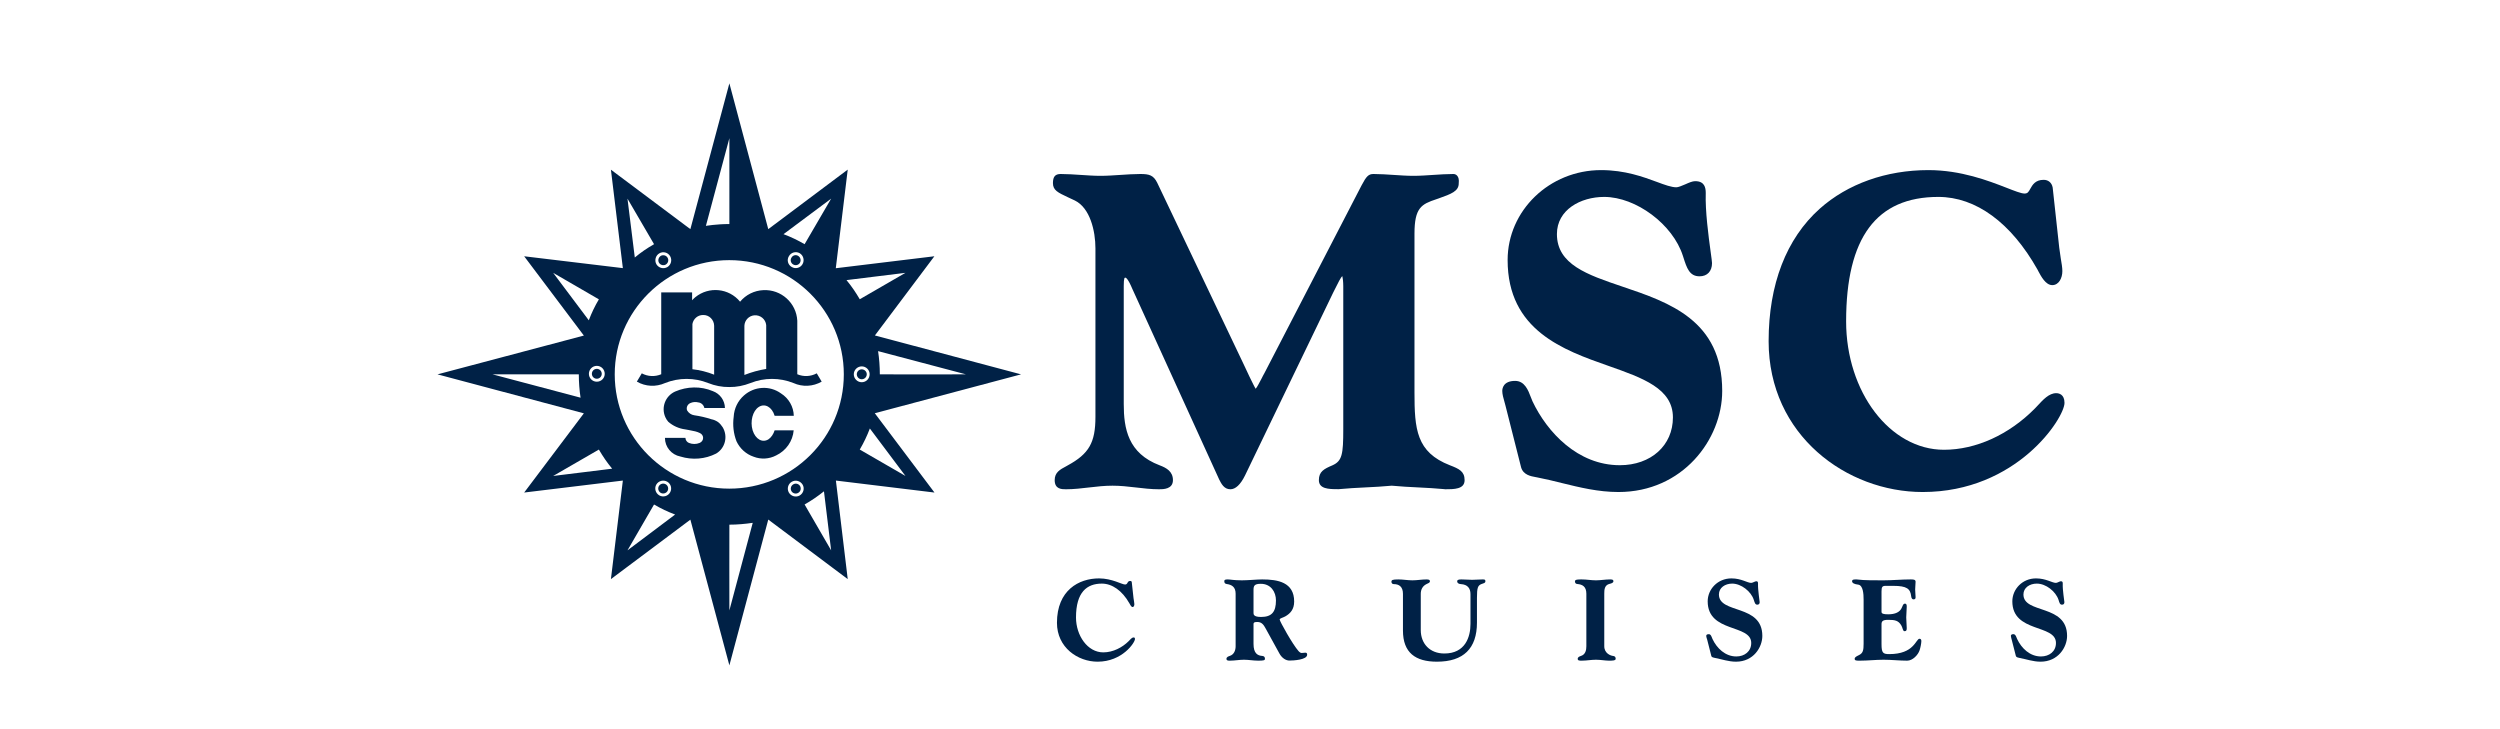 <svg width="120" height="35" viewBox="0 0 120 35" fill="none" xmlns="http://www.w3.org/2000/svg">
<path fill-rule="evenodd" clip-rule="evenodd" d="M69.353 23.485H69.348L69.343 23.48C68.923 23.44 68.488 23.416 68.073 23.396C67.653 23.377 67.228 23.352 66.804 23.313C66.379 23.352 65.949 23.377 65.534 23.396C65.114 23.416 64.684 23.44 64.26 23.48H64.205C63.77 23.48 63.306 23.465 63.306 23.047C63.306 22.635 63.553 22.507 63.958 22.335C64.422 22.129 64.477 21.805 64.477 20.616V13.745C64.477 13.519 64.452 13.332 64.432 13.254C64.353 13.317 64.225 13.583 64.087 13.858L63.993 14.044L59.759 22.826C59.542 23.264 59.305 23.485 59.058 23.485C58.751 23.485 58.623 23.215 58.514 23.003L58.504 22.979L54.355 13.873C54.147 13.376 54.048 13.327 54.014 13.327C53.984 13.327 53.94 13.327 53.94 13.725V19.393C53.94 20.577 54.147 21.761 55.664 22.335C55.995 22.458 56.301 22.635 56.301 23.047C56.301 23.485 55.832 23.485 55.634 23.485C55.254 23.485 54.873 23.44 54.503 23.396C54.142 23.352 53.767 23.313 53.401 23.313C53.031 23.313 52.655 23.352 52.295 23.396C51.924 23.44 51.544 23.485 51.169 23.485C50.966 23.485 50.625 23.485 50.625 23.047C50.625 22.674 50.882 22.537 51.178 22.38L51.248 22.34C52.27 21.785 52.581 21.245 52.581 20.012V11.922C52.581 11.088 52.325 9.982 51.593 9.624C51.47 9.565 51.356 9.511 51.257 9.467C50.778 9.241 50.541 9.133 50.541 8.789C50.541 8.479 50.65 8.352 50.912 8.352C51.233 8.352 51.559 8.376 51.875 8.396C52.186 8.416 52.507 8.44 52.823 8.44C53.14 8.44 53.466 8.416 53.777 8.396C54.093 8.376 54.419 8.352 54.74 8.352C55.165 8.352 55.367 8.411 55.545 8.769L59.695 17.483C59.809 17.723 59.907 17.925 59.981 18.092C60.12 18.372 60.219 18.583 60.273 18.661C60.332 18.598 60.446 18.377 60.545 18.19C60.594 18.096 60.643 17.993 60.703 17.89L65.356 8.897C65.588 8.455 65.692 8.352 65.929 8.352C66.25 8.352 66.576 8.376 66.892 8.396C67.204 8.416 67.53 8.44 67.846 8.44C68.162 8.44 68.483 8.416 68.794 8.396C69.111 8.376 69.437 8.352 69.758 8.352C69.832 8.352 69.896 8.381 69.94 8.43C70.01 8.504 70.039 8.622 70.019 8.799C70.024 9.177 69.659 9.31 69.051 9.526L68.938 9.565C68.231 9.801 67.895 9.968 67.895 11.215V18.833C67.895 20.592 67.979 21.707 69.6 22.335C70.034 22.502 70.301 22.625 70.301 23.047C70.301 23.485 69.797 23.485 69.353 23.485Z" fill="#002146"/>
<path fill-rule="evenodd" clip-rule="evenodd" d="M77.686 23.617C76.718 23.617 75.824 23.396 74.964 23.185C74.579 23.087 74.184 22.993 73.784 22.915C73.759 22.91 73.734 22.905 73.705 22.9C73.487 22.861 73.117 22.797 73.013 22.433L72.267 19.486C72.252 19.423 72.233 19.359 72.213 19.285C72.163 19.113 72.109 18.922 72.109 18.765C72.109 18.651 72.154 18.283 72.727 18.283C73.181 18.283 73.354 18.73 73.478 19.059C73.507 19.133 73.532 19.206 73.561 19.265C74.263 20.744 75.73 22.33 77.751 22.33C79.247 22.33 80.3 21.382 80.3 20.037C80.3 18.651 78.862 18.146 77.202 17.561C75.048 16.805 72.366 15.857 72.366 12.482C72.366 10.105 74.377 8.165 76.852 8.165C78.002 8.165 78.882 8.494 79.524 8.73C79.919 8.877 80.23 8.99 80.468 8.99C80.556 8.99 80.744 8.912 80.892 8.848C81.08 8.764 81.238 8.696 81.367 8.696C81.816 8.696 81.876 9 81.876 9.265C81.846 10.125 82.009 11.338 82.108 12.065C82.152 12.394 82.177 12.556 82.177 12.63C82.177 13.018 81.95 13.263 81.579 13.263C81.095 13.263 80.966 12.866 80.808 12.37L80.779 12.281C80.3 10.773 78.531 9.452 77 9.452C75.873 9.452 74.732 10.066 74.732 11.235C74.732 12.694 76.185 13.185 77.869 13.755C80.122 14.516 82.666 15.375 82.666 18.765C82.666 21.098 80.764 23.617 77.686 23.617Z" fill="#002146"/>
<path fill-rule="evenodd" clip-rule="evenodd" d="M92.289 23.617C88.653 23.617 84.894 20.906 84.894 16.377C84.894 13.651 85.743 11.451 87.349 10.017C88.688 8.823 90.54 8.165 92.561 8.165C94.127 8.165 95.441 8.676 96.305 9.01C96.691 9.162 97.021 9.29 97.175 9.29C97.323 9.29 97.367 9.221 97.456 9.059C97.555 8.882 97.693 8.632 98.093 8.632C98.321 8.632 98.484 8.769 98.528 9L98.844 11.893C98.864 12.06 98.889 12.237 98.918 12.409C98.958 12.64 98.993 12.851 98.993 13.013C98.993 13.347 98.825 13.686 98.508 13.686C98.192 13.686 97.97 13.263 97.837 13.013C97.822 12.988 97.812 12.964 97.802 12.944C96.537 10.695 94.848 9.452 93.04 9.452C90.066 9.452 88.614 11.407 88.614 15.425C88.614 18.819 90.723 21.589 93.311 21.589C94.848 21.589 96.439 20.862 97.683 19.599C97.723 19.555 97.772 19.506 97.822 19.452C98.059 19.197 98.35 18.872 98.696 18.872C98.82 18.872 99.096 18.922 99.096 19.339C99.096 20.061 96.809 23.617 92.289 23.617Z" fill="#002146"/>
<path fill-rule="evenodd" clip-rule="evenodd" d="M38.31 12.281C38.196 12.212 38.053 12.252 37.989 12.37C37.919 12.482 37.959 12.63 38.073 12.694C38.186 12.762 38.334 12.723 38.399 12.61C38.463 12.492 38.423 12.35 38.31 12.281ZM41.753 20.567L43.462 22.846L41.269 21.579C41.466 21.24 41.615 20.93 41.753 20.567ZM40.982 17.964C40.982 17.758 41.155 17.586 41.363 17.586C41.575 17.586 41.743 17.758 41.743 17.964C41.743 18.175 41.575 18.347 41.363 18.347C41.155 18.347 40.982 18.175 40.982 17.964ZM43.462 13.096L41.269 14.364C41.066 14.02 40.879 13.745 40.632 13.445L43.462 13.096ZM35.005 23.455C31.972 23.455 29.507 20.999 29.507 17.969C29.507 14.943 31.972 12.487 35.005 12.487C38.043 12.487 40.503 14.943 40.503 17.969C40.503 20.999 38.043 23.455 35.005 23.455ZM38.621 24.216C38.962 24.02 39.243 23.828 39.55 23.583L39.895 26.417L38.621 24.216ZM38.384 23.784C38.206 23.887 37.969 23.823 37.865 23.642C37.761 23.46 37.826 23.229 38.003 23.126C38.186 23.018 38.418 23.082 38.527 23.264C38.631 23.445 38.567 23.676 38.384 23.784ZM35.01 29.3C35.01 29.3 35.005 25.184 35.01 25.184C35.385 25.184 35.766 25.15 36.131 25.096L35.01 29.3ZM31.502 23.259C31.611 23.077 31.843 23.018 32.026 23.121C32.209 23.224 32.268 23.46 32.164 23.637C32.061 23.819 31.828 23.882 31.646 23.779C31.463 23.671 31.399 23.44 31.502 23.259ZM30.119 26.417L31.394 24.216C31.73 24.413 32.041 24.56 32.406 24.698L30.119 26.417ZM26.552 22.846L28.746 21.579C28.944 21.918 29.136 22.198 29.383 22.497L26.552 22.846ZM26.552 13.096L28.746 14.368C28.548 14.703 28.4 15.012 28.262 15.375L26.552 13.096ZM29.027 17.944C29.027 18.151 28.86 18.322 28.647 18.322C28.435 18.322 28.267 18.151 28.267 17.944C28.267 17.733 28.435 17.561 28.647 17.561C28.86 17.561 29.027 17.733 29.027 17.944ZM31.394 11.721C31.053 11.918 30.771 12.109 30.47 12.36L30.119 9.535L31.394 11.721ZM31.651 12.158C31.828 12.055 32.066 12.114 32.169 12.301C32.273 12.482 32.209 12.718 32.031 12.821C31.848 12.925 31.616 12.866 31.507 12.684C31.404 12.502 31.468 12.261 31.651 12.158ZM35.01 6.633V10.754C34.382 10.754 33.883 10.842 33.883 10.842L35.01 6.633ZM38.522 12.679C38.418 12.861 38.186 12.925 38.003 12.816C37.821 12.713 37.756 12.482 37.865 12.301C37.969 12.114 38.201 12.05 38.384 12.153C38.567 12.261 38.626 12.497 38.522 12.679ZM39.895 9.535L38.621 11.721C38.28 11.525 37.974 11.377 37.608 11.24L39.895 9.535ZM23.643 17.969H27.783C27.783 18.347 27.812 18.73 27.867 19.089L23.643 17.969ZM46.367 17.969C46.367 17.969 42.232 17.974 42.232 17.969C42.232 17.596 42.202 17.212 42.148 16.854L46.367 17.969ZM41.99 19.835L49.01 17.969L41.995 16.102L44.85 12.301L40.118 12.875L40.691 8.141L36.877 10.999L35.01 4L33.138 10.999L29.324 8.145L29.897 12.87L25.16 12.301L28.025 16.107L21 17.969L28.025 19.84L25.16 23.642L29.897 23.067L29.324 27.797L33.138 24.943L35.01 31.938L36.877 24.939L40.691 27.797L40.123 23.067L44.855 23.642L41.99 19.835ZM31.715 23.657C31.828 23.72 31.977 23.681 32.041 23.568C32.105 23.455 32.066 23.308 31.952 23.244C31.838 23.18 31.695 23.219 31.626 23.332C31.562 23.445 31.601 23.588 31.715 23.657ZM41.605 17.964C41.605 17.836 41.496 17.728 41.363 17.728C41.234 17.728 41.126 17.836 41.126 17.964C41.126 18.096 41.234 18.205 41.363 18.205C41.496 18.205 41.605 18.096 41.605 17.964ZM31.957 12.699C32.071 12.63 32.11 12.487 32.046 12.374C31.982 12.257 31.833 12.217 31.72 12.281C31.606 12.355 31.567 12.497 31.631 12.61C31.7 12.723 31.843 12.762 31.957 12.699ZM38.078 23.249C37.964 23.313 37.924 23.46 37.989 23.573C38.053 23.686 38.201 23.725 38.315 23.657C38.428 23.593 38.468 23.45 38.404 23.332C38.334 23.219 38.191 23.18 38.078 23.249ZM28.41 17.944C28.41 18.072 28.514 18.18 28.647 18.18C28.78 18.18 28.884 18.072 28.884 17.944C28.884 17.812 28.78 17.704 28.647 17.704C28.514 17.704 28.41 17.812 28.41 17.944Z" fill="#002146"/>
<path fill-rule="evenodd" clip-rule="evenodd" d="M39.441 18.318C39.026 18.558 38.522 18.583 38.087 18.386C37.425 18.121 36.684 18.121 36.023 18.386C35.697 18.514 35.351 18.583 35.005 18.578C34.659 18.583 34.313 18.514 33.992 18.386C33.33 18.121 32.584 18.121 31.922 18.386C31.483 18.583 30.984 18.558 30.569 18.318L30.806 17.92C31.092 18.077 31.438 18.092 31.739 17.964V14.035H33.221V14.413C33.271 14.359 33.32 14.31 33.375 14.265C34.027 13.735 34.99 13.828 35.524 14.482C35.8 14.148 36.205 13.946 36.64 13.927C37.495 13.882 38.226 14.54 38.27 15.395V17.964C38.572 18.092 38.912 18.077 39.204 17.92L39.441 18.318ZM34.279 17.984V15.636C34.274 15.346 34.037 15.11 33.745 15.12C33.493 15.12 33.281 15.302 33.236 15.552V17.723C33.592 17.762 33.943 17.851 34.279 17.984ZM36.778 17.709V15.606C36.749 15.316 36.492 15.11 36.205 15.135C35.944 15.159 35.741 15.376 35.731 15.636V17.998C36.067 17.866 36.418 17.767 36.778 17.709ZM38.102 19.958C38.092 19.521 37.86 19.118 37.485 18.882C36.946 18.494 36.21 18.539 35.711 18.981C35.415 19.241 35.237 19.609 35.217 20.007C35.163 20.405 35.207 20.808 35.351 21.181C35.514 21.53 35.81 21.8 36.176 21.923C36.526 22.06 36.922 22.036 37.258 21.859C37.732 21.633 38.053 21.176 38.097 20.655H37.183C37.124 20.842 37.02 20.994 36.892 21.083C36.6 21.274 36.26 21.083 36.126 20.655C35.998 20.228 36.126 19.727 36.418 19.536C36.709 19.344 37.055 19.531 37.183 19.958H38.102ZM32.9 21.019C32.905 21.127 32.97 21.22 33.068 21.26C33.236 21.328 33.419 21.328 33.582 21.26C33.681 21.22 33.75 21.127 33.75 21.019C33.75 20.921 33.691 20.832 33.597 20.788C33.528 20.754 33.449 20.724 33.37 20.705C33.266 20.685 33.162 20.66 33.059 20.641C33.004 20.631 32.955 20.621 32.895 20.611C32.589 20.572 32.303 20.444 32.075 20.243C32.016 20.174 31.972 20.105 31.937 20.027C31.725 19.555 31.937 19.005 32.406 18.794C32.984 18.544 33.636 18.529 34.215 18.774C34.56 18.897 34.792 19.221 34.797 19.585H33.809C33.78 19.442 33.661 19.329 33.513 19.315C33.389 19.28 33.251 19.295 33.133 19.349C32.999 19.408 32.93 19.56 32.98 19.698C33.054 19.825 33.182 19.914 33.325 19.933C33.607 19.973 33.879 20.037 34.15 20.125C34.264 20.145 34.368 20.194 34.466 20.258C34.555 20.326 34.629 20.415 34.689 20.508C34.95 20.945 34.812 21.51 34.377 21.77C33.849 22.041 33.231 22.09 32.658 21.913C32.229 21.829 31.917 21.456 31.917 21.019H32.9Z" fill="#002146"/>
<path fill-rule="evenodd" clip-rule="evenodd" d="M54.409 28.711C54.424 28.819 54.449 28.937 54.449 29C54.449 29.064 54.424 29.138 54.365 29.138C54.295 29.138 54.236 29 54.212 28.961C53.861 28.342 53.377 28.013 52.888 28.013C52.171 28.013 51.648 28.421 51.648 29.639C51.648 30.503 52.201 31.314 52.957 31.314C53.431 31.314 53.876 31.073 54.172 30.779C54.241 30.71 54.325 30.597 54.414 30.597C54.464 30.597 54.478 30.626 54.478 30.675C54.478 30.842 53.871 31.761 52.685 31.761C51.737 31.761 50.734 31.083 50.734 29.894C50.734 28.332 51.786 27.763 52.754 27.763C53.377 27.763 53.851 28.057 54.004 28.057C54.147 28.057 54.093 27.886 54.251 27.886C54.305 27.886 54.32 27.915 54.325 27.944L54.409 28.711Z" fill="#002146"/>
<path fill-rule="evenodd" clip-rule="evenodd" d="M60.169 29.418C60.169 29.487 60.169 29.614 60.53 29.614C61.039 29.614 61.246 29.379 61.246 28.819C61.246 28.416 61.004 28.023 60.52 28.023C60.219 28.023 60.169 28.111 60.169 28.313V29.418ZM59.31 28.499C59.31 28.17 59.122 28.067 58.885 28.033C58.811 28.023 58.766 27.989 58.766 27.9C58.766 27.846 58.786 27.812 58.924 27.812C59.058 27.812 59.211 27.856 59.611 27.856C59.912 27.856 60.332 27.812 60.584 27.812C61.335 27.812 62.12 27.949 62.12 28.873C62.12 29.256 61.928 29.452 61.696 29.585C61.587 29.649 61.424 29.678 61.424 29.737C61.424 29.821 62.051 30.941 62.328 31.25C62.382 31.309 62.432 31.343 62.481 31.343C62.54 31.343 62.605 31.328 62.654 31.328C62.723 31.328 62.743 31.363 62.743 31.427C62.743 31.672 62.081 31.707 61.893 31.707C61.73 31.707 61.533 31.594 61.409 31.363L60.752 30.169C60.658 29.993 60.564 29.855 60.352 29.855C60.209 29.855 60.169 29.88 60.169 29.953V30.906C60.169 31.363 60.362 31.471 60.599 31.486C60.673 31.495 60.718 31.535 60.718 31.623C60.718 31.697 60.648 31.712 60.392 31.712C60.159 31.712 59.937 31.667 59.71 31.667C59.487 31.667 59.26 31.712 59.033 31.712C58.959 31.712 58.87 31.712 58.87 31.623C58.87 31.535 58.969 31.505 59.023 31.486C59.245 31.417 59.31 31.201 59.31 31.019V28.499Z" fill="#002146"/>
<path fill-rule="evenodd" clip-rule="evenodd" d="M67.342 28.504C67.342 28.156 67.149 28.038 66.907 28.038C66.833 28.038 66.789 27.994 66.789 27.925C66.789 27.841 66.838 27.812 67.12 27.812C67.347 27.812 67.569 27.856 67.796 27.856C68.024 27.856 68.246 27.812 68.473 27.812C68.607 27.812 68.636 27.846 68.636 27.9C68.636 27.974 68.557 27.994 68.468 28.038C68.281 28.131 68.197 28.303 68.197 28.504V30.243C68.197 30.901 68.636 31.368 69.328 31.368C70.336 31.368 70.583 30.572 70.583 29.948V28.519C70.583 28.234 70.439 28.057 70.128 28.038C70.029 28.033 69.945 27.994 69.945 27.9C69.945 27.831 70.014 27.812 70.153 27.812C70.326 27.812 70.494 27.831 70.662 27.831C70.83 27.831 70.998 27.812 71.171 27.812C71.279 27.812 71.299 27.831 71.299 27.9C71.299 27.994 71.195 27.998 71.101 28.038C70.938 28.107 70.894 28.21 70.894 28.696V29.884C70.894 31.127 70.247 31.761 68.972 31.761C67.945 31.761 67.342 31.333 67.342 30.268V28.504Z" fill="#002146"/>
<path fill-rule="evenodd" clip-rule="evenodd" d="M77.005 31.019C77.005 31.363 77.311 31.476 77.434 31.486C77.508 31.495 77.553 31.535 77.553 31.623C77.553 31.712 77.39 31.712 77.227 31.712C77.054 31.712 76.827 31.667 76.605 31.667C76.377 31.667 76.155 31.712 75.923 31.712C75.814 31.712 75.73 31.712 75.73 31.623C75.73 31.535 75.829 31.505 75.883 31.486C76.106 31.417 76.145 31.201 76.145 31.019V28.499C76.145 28.151 75.952 28.052 75.715 28.033C75.641 28.028 75.597 27.989 75.597 27.9C75.597 27.812 75.76 27.812 75.923 27.812C76.155 27.812 76.377 27.856 76.605 27.856C76.827 27.856 77.054 27.812 77.281 27.812C77.355 27.812 77.444 27.812 77.444 27.9C77.444 27.989 77.291 28.018 77.232 28.033C77.014 28.102 77.005 28.313 77.005 28.499V31.019Z" fill="#002146"/>
<path fill-rule="evenodd" clip-rule="evenodd" d="M81.945 30.705C81.93 30.656 81.9 30.577 81.9 30.523C81.9 30.484 81.92 30.44 82.024 30.44C82.132 30.44 82.162 30.592 82.201 30.675C82.409 31.117 82.814 31.51 83.343 31.51C83.738 31.51 84.059 31.27 84.059 30.862C84.059 29.948 81.969 30.39 81.969 28.863C81.969 28.288 82.444 27.763 83.11 27.763C83.585 27.763 83.871 27.979 84.059 27.979C84.123 27.979 84.247 27.9 84.296 27.9C84.37 27.9 84.385 27.935 84.385 28.008C84.375 28.332 84.464 28.838 84.464 28.902C84.464 28.976 84.429 29.025 84.35 29.025C84.252 29.025 84.227 28.937 84.182 28.794C84.054 28.387 83.575 28.013 83.145 28.013C82.804 28.013 82.508 28.21 82.508 28.534C82.508 29.482 84.592 28.981 84.592 30.523C84.592 31.068 84.168 31.761 83.328 31.761C82.967 31.761 82.651 31.643 82.31 31.579C82.251 31.564 82.162 31.559 82.142 31.481L81.945 30.705Z" fill="#002146"/>
<path fill-rule="evenodd" clip-rule="evenodd" d="M89.453 28.784C89.453 28.509 89.429 28.092 89.192 28.062C89.019 28.043 88.9 27.989 88.9 27.9C88.9 27.812 88.994 27.812 89.108 27.812C89.542 27.866 89.972 27.851 90.407 27.856C90.841 27.856 91.276 27.812 91.706 27.812C91.835 27.812 91.948 27.812 91.948 27.925C91.948 28.047 91.928 28.17 91.928 28.293C91.928 28.416 91.948 28.539 91.948 28.662C91.948 28.725 91.933 28.77 91.849 28.77C91.76 28.77 91.741 28.666 91.736 28.617C91.696 28.264 91.533 28.121 90.876 28.121H90.511C90.353 28.121 90.313 28.17 90.313 28.386V29.369C90.313 29.457 90.407 29.487 90.634 29.487C90.96 29.487 91.207 29.388 91.296 29.148C91.36 28.991 91.38 28.976 91.439 28.976C91.523 28.976 91.523 29.054 91.523 29.133C91.523 29.3 91.499 29.467 91.499 29.634C91.499 29.806 91.523 29.973 91.523 30.14C91.523 30.218 91.523 30.297 91.415 30.297C91.331 30.297 91.331 30.13 91.261 30.017C91.123 29.786 90.96 29.752 90.634 29.752C90.362 29.752 90.313 29.826 90.313 29.968V30.921C90.313 31.338 90.382 31.397 90.683 31.397C91.276 31.397 91.602 31.221 91.79 31.034C91.983 30.852 92.047 30.66 92.136 30.66C92.2 30.66 92.225 30.71 92.225 30.769C92.225 30.877 92.18 31.098 92.141 31.211C92.067 31.437 91.81 31.712 91.543 31.712C91.168 31.712 90.792 31.667 90.412 31.667C90.036 31.667 89.656 31.712 89.281 31.712C89.108 31.712 89.024 31.712 89.024 31.623C89.024 31.535 89.137 31.495 89.236 31.442C89.424 31.348 89.453 31.216 89.453 30.896V28.784Z" fill="#002146"/>
<path fill-rule="evenodd" clip-rule="evenodd" d="M96.562 30.705C96.552 30.656 96.522 30.577 96.522 30.523C96.522 30.484 96.547 30.439 96.641 30.439C96.755 30.439 96.784 30.592 96.824 30.675C97.031 31.117 97.436 31.51 97.965 31.51C98.365 31.51 98.686 31.27 98.686 30.862C98.686 29.948 96.592 30.39 96.592 28.863C96.592 28.288 97.066 27.763 97.728 27.763C98.212 27.763 98.499 27.979 98.686 27.979C98.746 27.979 98.869 27.9 98.918 27.9C98.993 27.9 99.012 27.934 99.012 28.008C98.998 28.332 99.091 28.838 99.091 28.902C99.091 28.976 99.057 29.025 98.978 29.025C98.874 29.025 98.854 28.936 98.81 28.794C98.676 28.386 98.202 28.013 97.767 28.013C97.422 28.013 97.125 28.21 97.125 28.534C97.125 29.482 99.22 28.981 99.22 30.523C99.22 31.068 98.79 31.761 97.945 31.761C97.59 31.761 97.273 31.643 96.928 31.579C96.873 31.564 96.784 31.559 96.76 31.481L96.562 30.705Z" fill="#002146"/>
</svg>
